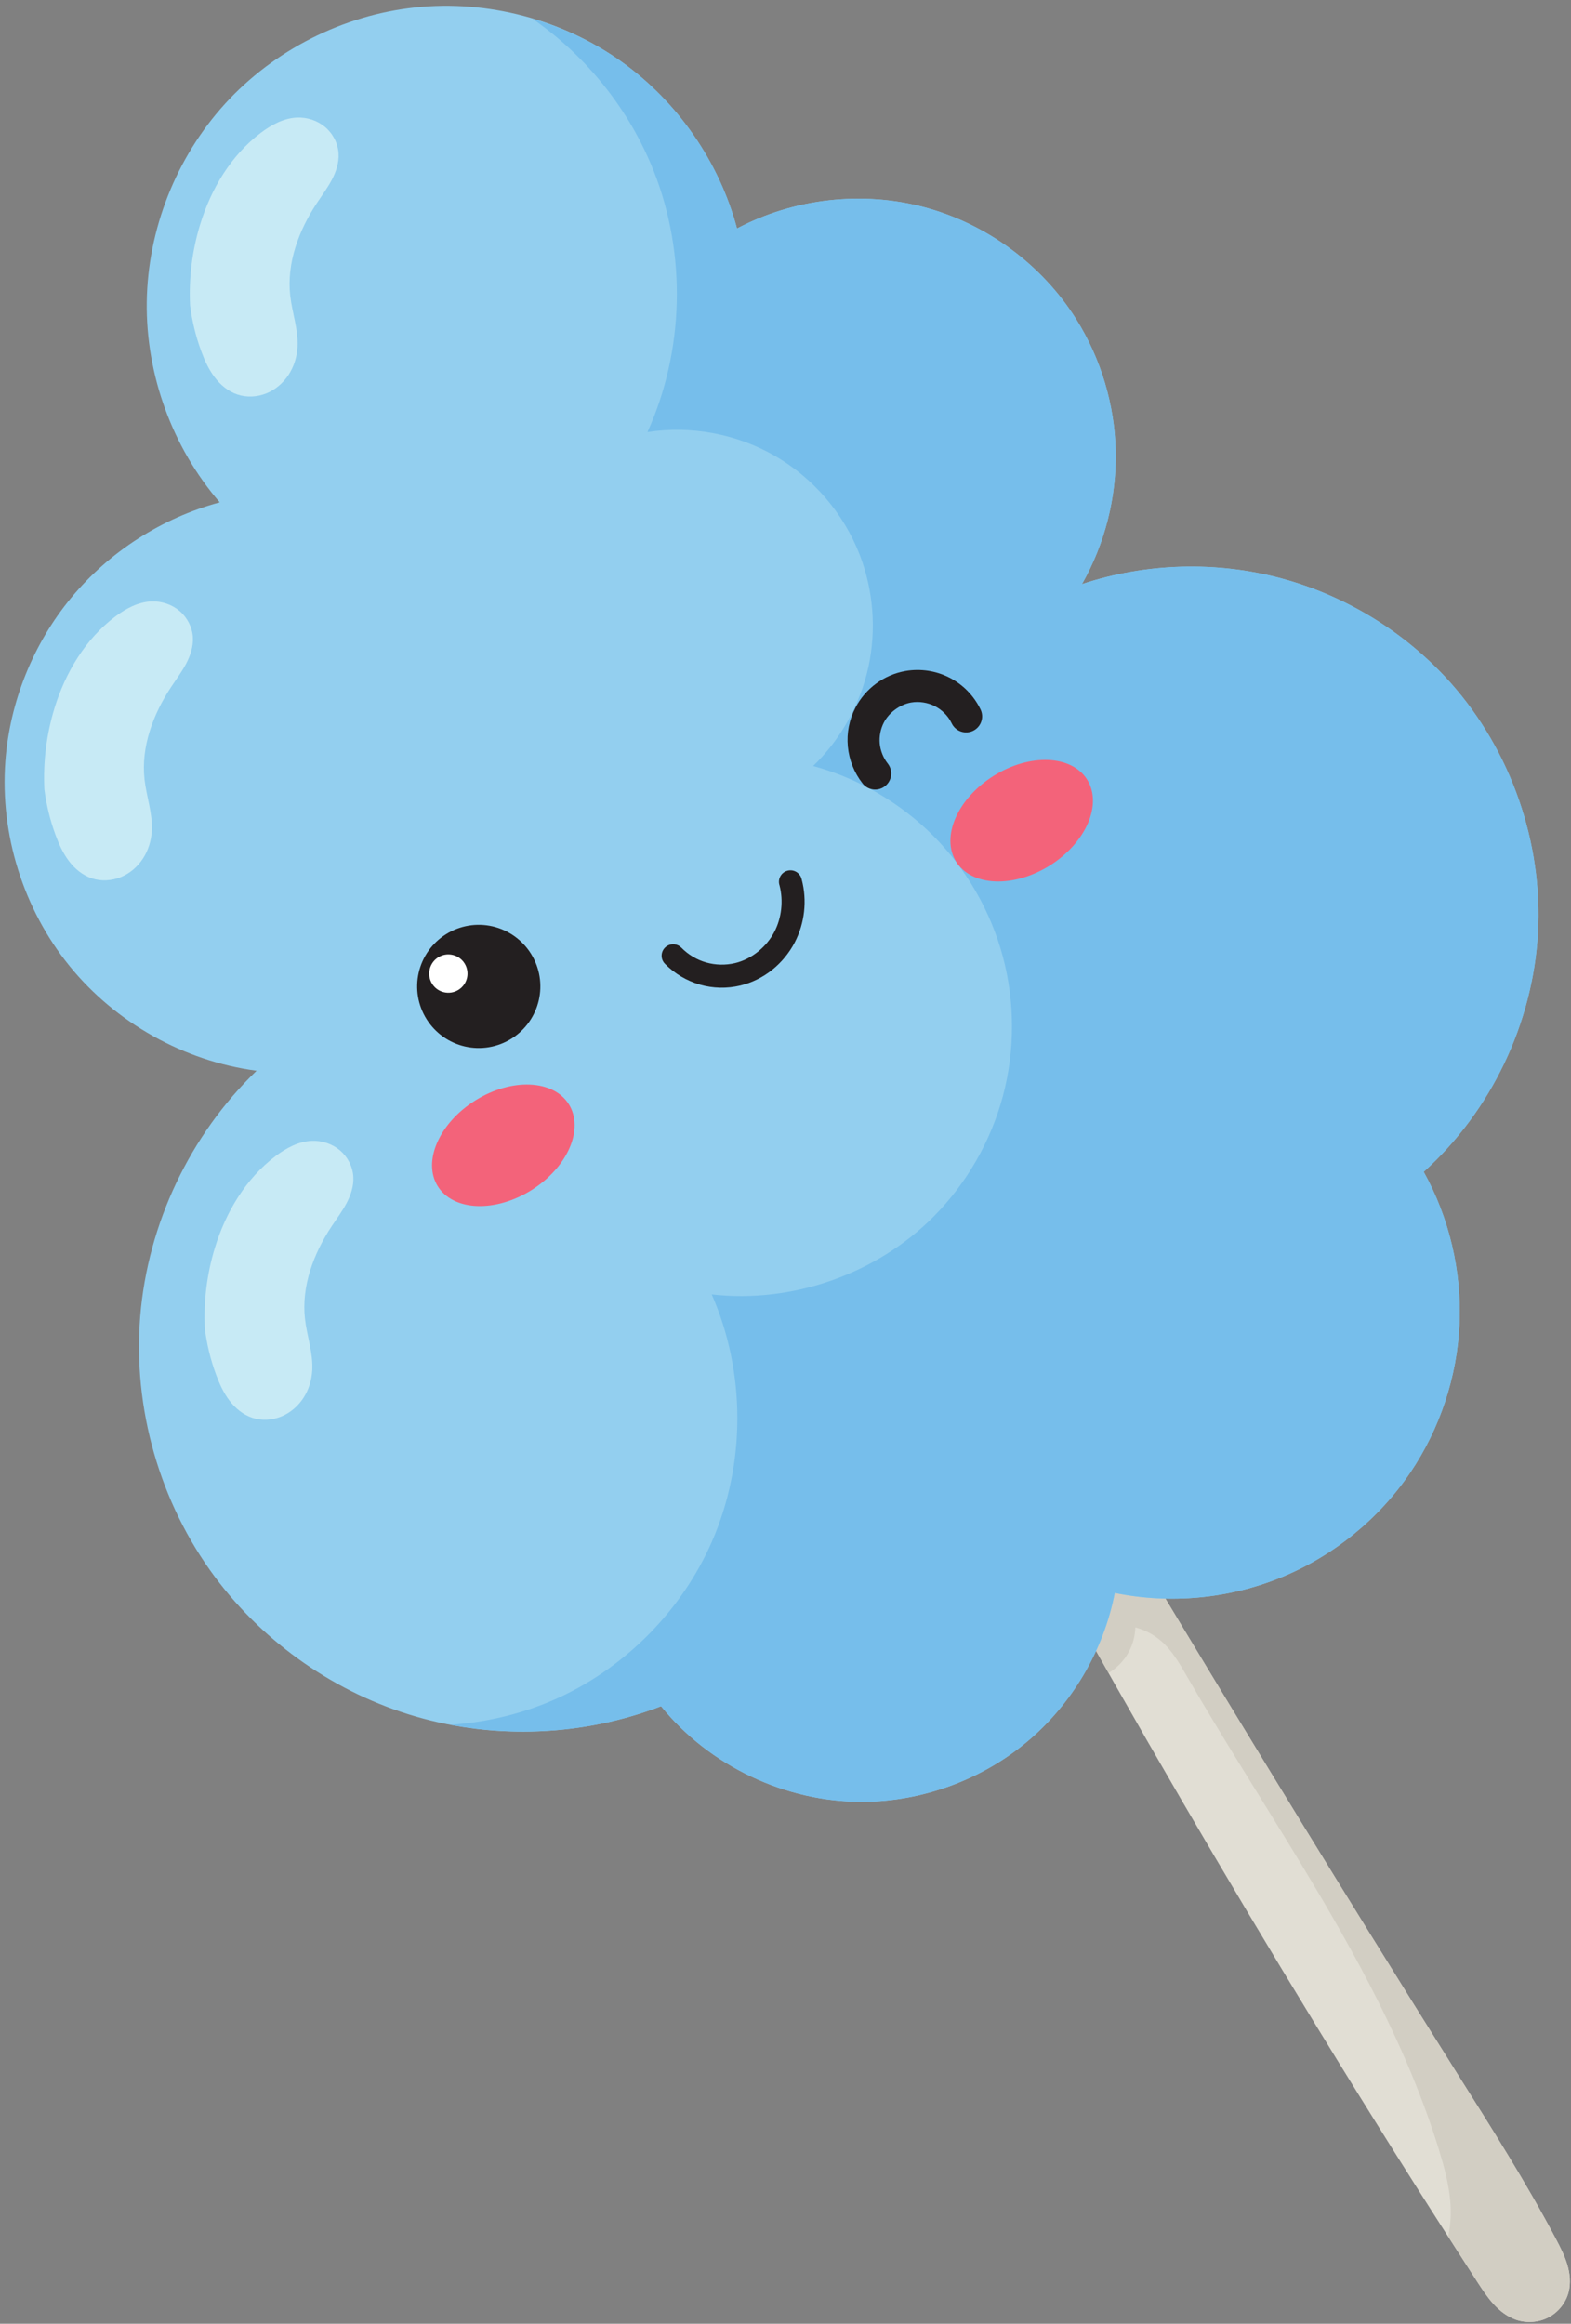 <?xml version="1.0" encoding="UTF-8"?><svg xmlns="http://www.w3.org/2000/svg" xmlns:xlink="http://www.w3.org/1999/xlink" height="401.3" preserveAspectRatio="xMidYMid meet" version="1.0" viewBox="120.0 55.0 271.4 401.3" width="271.4" zoomAndPan="magnify"><rect x="120.0" y="55.0" width="271.4" height="401.3" fill="#808080" stroke="none"/><g><g id="change1_1"><path d="M 301.348 325.812 C 316.156 352.527 331.531 378.926 347.465 404.98 C 356.531 419.812 365.777 434.531 375.242 449.109 C 376.105 450.43 376.969 451.758 378.031 452.918 C 379.098 454.082 380.383 455.082 381.867 455.605 C 383.688 456.242 385.77 456.109 387.48 455.223 C 389.195 454.332 390.512 452.703 390.988 450.832 C 391.383 449.281 391.215 447.625 390.754 446.09 C 390.297 444.555 389.559 443.117 388.812 441.699 C 383.605 431.832 377.602 422.406 371.656 412.965 C 366.566 404.879 361.516 396.773 356.484 388.656 C 340.895 363.5 325.523 338.211 310.359 312.793 L 301.348 325.812" fill="#e1ded4"/></g><g id="change2_1"><path d="M 306.934 317.746 L 301.398 325.734 L 301.406 325.902 C 304.746 331.926 308.117 337.934 311.516 343.926 C 312.965 343.055 314.184 341.797 314.988 340.309 C 315.699 339 316.098 337.527 316.137 336.039 C 317.789 336.477 319.34 337.297 320.629 338.426 C 322.512 340.074 323.777 342.293 325.027 344.461 C 331.309 355.324 338.094 365.891 344.598 376.621 C 354.156 392.387 363.18 408.672 368.598 426.293 C 369.484 429.18 370.273 432.113 370.539 435.117 C 370.719 437.148 370.617 439.215 370.188 441.199 C 371.879 443.832 373.539 446.484 375.242 449.109 C 376.102 450.434 376.969 451.758 378.031 452.918 C 379.098 454.082 380.383 455.082 381.867 455.602 C 383.688 456.238 385.773 456.109 387.484 455.223 C 389.199 454.336 390.508 452.699 390.984 450.832 C 391.383 449.277 391.219 447.625 390.758 446.09 C 390.301 444.555 389.562 443.117 388.812 441.703 C 383.605 431.832 377.602 422.406 371.656 412.965 C 366.566 404.879 361.516 396.773 356.484 388.652 C 341.91 365.133 327.543 341.488 313.344 317.738 C 311.207 317.738 309.07 317.738 306.934 317.738 L 306.934 317.746" fill="#d2cec3"/></g><g id="change3_1"><path d="M 234.203 349.656 C 242.566 359.984 255.75 366.234 269.039 366.172 C 279.246 366.125 289.402 362.438 297.266 355.922 C 305.121 349.41 310.633 340.117 312.578 330.098 C 322.129 332.051 332.25 331.109 341.273 327.426 C 350.301 323.746 358.195 317.34 363.656 309.266 C 368.762 301.719 371.73 292.742 372.133 283.641 C 372.535 274.539 370.371 265.336 365.949 257.367 C 377.566 246.898 384.82 231.73 385.684 216.117 C 386.547 200.504 381.004 184.633 370.613 172.949 C 362.879 164.254 352.559 157.887 341.316 154.875 C 330.074 151.863 317.957 152.215 306.91 155.879 C 310.867 148.926 312.906 140.891 312.738 132.891 C 312.566 124.895 310.191 116.949 305.941 110.172 C 300.035 100.742 290.469 93.676 279.723 90.797 C 268.973 87.914 257.152 89.254 247.32 94.465 C 244.242 82.945 237.055 72.57 227.348 65.645 C 217.137 58.352 204.215 54.953 191.734 56.281 C 179.258 57.605 167.336 63.641 158.883 72.914 C 150.43 82.191 145.52 94.617 145.352 107.164 C 145.188 119.711 149.762 132.262 157.961 141.758 C 147.988 144.434 138.887 150.273 132.301 158.227 C 125.719 166.184 121.684 176.215 120.922 186.512 C 119.992 199.117 124.047 212.023 132.02 221.836 C 139.988 231.645 151.793 238.254 164.324 239.918 C 152.82 251.004 145.535 266.359 144.227 282.277 C 142.918 298.195 147.598 314.535 157.141 327.348 C 165.715 338.863 178.129 347.473 191.918 351.465 C 205.711 355.457 220.801 354.812 234.203 349.656" fill="#93cfef"/></g><g id="change4_1"><path d="M 152.836 107.754 C 152.605 103.043 153.191 98.293 154.57 93.781 C 156.453 87.621 159.914 81.812 165.062 77.934 C 166.902 76.547 169.039 75.391 171.348 75.305 C 173.094 75.242 174.863 75.828 176.191 76.961 C 177.523 78.094 178.391 79.773 178.488 81.516 C 178.578 83.102 178.059 84.672 177.316 86.074 C 176.574 87.48 175.613 88.754 174.738 90.078 C 171.613 94.793 169.508 100.426 170.137 106.047 C 170.473 109.039 171.57 111.961 171.395 114.965 C 171.293 116.645 170.781 118.309 169.863 119.715 C 168.945 121.125 167.613 122.273 166.062 122.914 C 164.473 123.566 162.648 123.676 161.02 123.129 C 159.422 122.594 158.07 121.465 157.059 120.121 C 156.043 118.777 155.34 117.223 154.762 115.645 C 153.824 113.098 153.18 110.445 152.836 107.754" fill="#c7eaf5"/></g><g id="change4_2"><path d="M 127.668 191.309 C 127.438 186.598 128.023 181.848 129.402 177.336 C 131.285 171.176 134.75 165.363 139.895 161.488 C 141.734 160.102 143.875 158.945 146.18 158.859 C 147.926 158.797 149.695 159.383 151.027 160.516 C 152.355 161.648 153.223 163.324 153.32 165.07 C 153.41 166.656 152.891 168.223 152.148 169.629 C 151.406 171.035 150.445 172.309 149.57 173.633 C 146.449 178.344 144.34 183.98 144.969 189.602 C 145.305 192.594 146.402 195.516 146.227 198.52 C 146.125 200.199 145.617 201.859 144.695 203.27 C 143.777 204.68 142.449 205.828 140.895 206.465 C 139.305 207.121 137.48 207.23 135.852 206.684 C 134.254 206.148 132.902 205.02 131.891 203.676 C 130.875 202.332 130.176 200.777 129.594 199.199 C 128.656 196.652 128.012 194 127.668 191.309" fill="#c7eaf5"/></g><g id="change4_3"><path d="M 155.387 284.469 C 155.152 279.758 155.742 275.008 157.121 270.496 C 159.004 264.336 162.469 258.523 167.609 254.648 C 169.453 253.262 171.59 252.105 173.898 252.02 C 175.641 251.957 177.414 252.543 178.746 253.676 C 180.074 254.809 180.938 256.484 181.039 258.23 C 181.129 259.816 180.609 261.383 179.867 262.789 C 179.125 264.195 178.164 265.469 177.285 266.793 C 174.164 271.504 172.055 277.141 172.688 282.762 C 173.023 285.754 174.121 288.676 173.941 291.68 C 173.844 293.359 173.332 295.02 172.414 296.43 C 171.496 297.836 170.164 298.988 168.609 299.625 C 167.02 300.281 165.195 300.391 163.566 299.844 C 161.973 299.309 160.621 298.18 159.605 296.836 C 158.594 295.492 157.895 293.938 157.312 292.359 C 156.375 289.812 155.727 287.16 155.387 284.465 L 155.387 284.469" fill="#c7eaf5"/></g><g id="change5_1"><path d="M 211.973 58.227 C 221.348 64.711 228.773 73.992 232.961 84.598 C 238.617 98.941 238.211 115.566 231.855 129.617 C 239.391 128.453 247.305 129.934 253.906 133.746 C 260.508 137.555 265.75 143.676 268.508 150.781 C 270.895 156.941 271.426 163.797 270.008 170.246 C 268.59 176.695 265.227 182.703 260.477 187.289 C 268.293 189.418 275.531 193.629 281.25 199.367 C 286.969 205.109 291.148 212.367 293.246 220.195 C 295.344 228.02 295.352 236.391 293.273 244.223 C 291.191 252.051 287.027 259.316 281.32 265.07 C 271.441 275.023 256.887 280.137 242.953 278.543 C 248.855 291.973 248.859 307.871 242.957 321.297 C 237.852 332.91 228.438 342.566 216.969 347.973 C 210.977 350.797 204.445 352.418 197.84 352.859 C 209.949 355.168 222.699 354.086 234.211 349.66 C 242.574 359.988 255.758 366.23 269.051 366.168 C 279.258 366.117 289.41 362.438 297.27 355.926 C 305.129 349.414 310.637 340.117 312.582 330.098 C 322.133 332.051 332.254 331.109 341.281 327.43 C 350.309 323.746 358.203 317.34 363.664 309.266 C 368.77 301.719 371.73 292.742 372.137 283.641 C 372.535 274.539 370.375 265.34 365.957 257.371 C 377.57 246.902 384.828 231.73 385.691 216.117 C 386.555 200.504 381.012 184.633 370.621 172.949 C 362.887 164.254 352.562 157.891 341.32 154.879 C 330.082 151.867 317.961 152.219 306.914 155.883 C 310.875 148.926 312.914 140.895 312.742 132.895 C 312.574 124.895 310.199 116.953 305.953 110.176 C 300.043 100.746 290.473 93.672 279.723 90.797 C 268.977 87.914 257.16 89.258 247.328 94.465 C 244.25 82.949 237.059 72.574 227.352 65.645 C 222.695 62.324 217.465 59.855 211.98 58.227 L 211.973 58.227" fill="#76beeb"/></g><g id="change6_1"><path d="M 235.176 218.41 C 234.137 219.113 234 220.59 234.895 221.469 C 236.559 223.148 238.641 224.387 240.91 225.039 C 243.184 225.695 245.605 225.742 247.902 225.191 C 251.973 224.219 255.398 221.402 257.301 217.738 C 259.023 214.414 259.457 210.508 258.5 206.887 C 258.27 205.77 257.148 205.074 256.047 205.367 C 254.941 205.66 254.312 206.82 254.668 207.902 C 255.359 210.543 255.039 213.496 253.781 215.918 C 252.406 218.562 249.828 220.652 246.98 221.328 C 245.355 221.711 243.605 221.676 241.996 221.215 C 240.387 220.762 238.895 219.867 237.719 218.672 C 237.051 217.977 235.977 217.863 235.172 218.406 L 235.176 218.41" fill="#231f20"/></g><g id="change7_1"><path d="M 218.273 245.707 C 219.559 247.758 219.602 250.477 218.387 253.258 C 217.176 256.039 214.805 258.656 211.805 260.535 C 208.801 262.414 205.414 263.402 202.383 263.277 C 199.348 263.152 196.926 261.93 195.637 259.875 C 192.961 255.602 195.855 248.961 202.105 245.047 C 208.359 241.137 215.598 241.43 218.273 245.707" fill="#f3637a"/></g><g id="change7_2"><path d="M 307.816 189.648 C 309.105 191.703 309.145 194.418 307.934 197.199 C 306.719 199.98 304.352 202.598 301.352 204.477 C 298.348 206.355 294.957 207.344 291.926 207.219 C 288.895 207.098 286.469 205.871 285.184 203.82 C 282.508 199.543 285.402 192.902 291.656 188.988 C 297.906 185.078 305.141 185.371 307.816 189.648" fill="#f3637a"/></g><g id="change6_2"><path d="M 211.727 219.703 C 214.848 224.684 213.336 231.25 208.355 234.371 C 205.961 235.867 203.07 236.352 200.32 235.719 C 197.57 235.09 195.188 233.387 193.688 230.996 C 192.188 228.605 191.703 225.715 192.336 222.965 C 192.969 220.215 194.668 217.828 197.062 216.332 C 199.453 214.832 202.344 214.348 205.094 214.98 C 207.844 215.613 210.23 217.312 211.727 219.703" fill="#231f20"/></g><g id="change8_1"><path d="M 200.258 221.379 C 200.723 222.125 200.875 223.023 200.68 223.879 C 200.48 224.734 199.953 225.477 199.207 225.941 C 198.465 226.406 197.566 226.559 196.711 226.359 C 195.855 226.164 195.113 225.637 194.648 224.891 C 194.184 224.148 194.031 223.25 194.23 222.395 C 194.426 221.539 194.953 220.797 195.695 220.332 C 197.246 219.363 199.289 219.832 200.258 221.379" fill="#fff"/></g><g id="change6_3"><path d="M 272.633 190.949 C 271.418 191.691 269.844 191.391 268.984 190.258 C 267.555 188.434 266.684 186.215 266.469 183.906 C 266.25 181.598 266.715 179.27 267.785 177.211 C 269.516 173.883 272.73 171.527 276.43 170.879 C 279.012 170.434 281.676 170.828 284.012 172.02 C 286.348 173.207 288.23 175.133 289.379 177.488 C 289.707 178.145 289.762 178.91 289.523 179.605 C 289.289 180.305 288.785 180.879 288.121 181.203 C 287.461 181.527 286.699 181.574 286.004 181.336 C 285.309 181.094 284.734 180.586 284.414 179.922 C 283.82 178.664 282.742 177.586 281.5 176.953 C 280.266 176.324 278.762 176.09 277.395 176.328 C 275.469 176.668 273.598 178.035 272.695 179.77 C 272.121 180.875 271.867 182.168 271.977 183.398 C 272.098 184.629 272.582 185.871 273.348 186.844 C 273.848 187.465 274.059 188.27 273.922 189.055 C 273.785 189.84 273.316 190.527 272.641 190.941 L 272.633 190.949" fill="#231f20"/></g></g></svg>